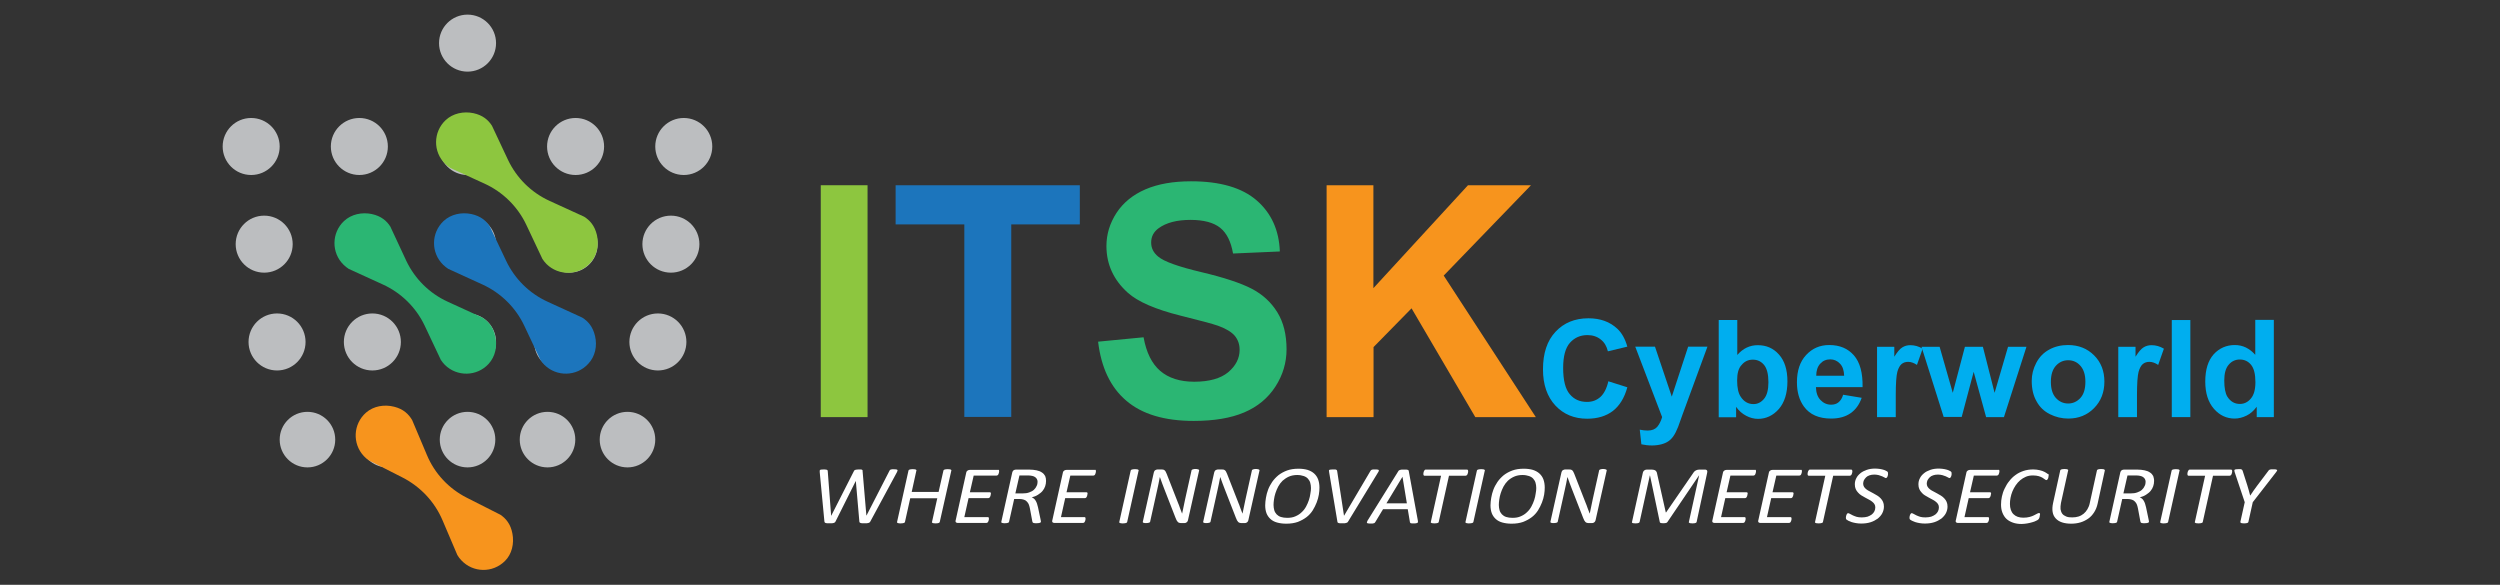 <?xml version="1.0" encoding="utf-8"?>
<!-- Generator: Adobe Illustrator 27.9.4, SVG Export Plug-In . SVG Version: 9.03 Build 54784)  -->
<svg version="1.1" id="Layer_1" xmlns="http://www.w3.org/2000/svg" xmlns:xlink="http://www.w3.org/1999/xlink" x="0px" y="0px"
	 viewBox="0 0 171 40" style="enable-background:new 0 0 171 40;" xml:space="preserve">
<rect x="0" y="0" width="171" height="40" fill="#333333" stroke="none"/>
<style type="text/css">
	.st0{fill:none;}
	.st1{fill:#BCBEC0;}
	.st2{fill:#2BB673;}
	.st3{fill:#8DC63F;}
	.st4{fill:#1C75BC;}
	.st5{fill:#F7941D;}
	.st6{fill:#00AEEF;}
	.st7{fill:#ffffff;}
</style>
<rect class="st0" width="171" height="40"/>
<g>
	<circle class="st1" cx="17.18" cy="10.02" r="1.95"/>
	<circle class="st1" cx="24.58" cy="10.02" r="1.95"/>
	<circle class="st1" cx="31.98" cy="10.02" r="1.95"/>
	<circle class="st1" cx="39.37" cy="10.02" r="1.95"/>
	<circle class="st1" cx="31.98" cy="2.95" r="1.95"/>
	<circle class="st1" cx="46.77" cy="10.02" r="1.95"/>
	<circle class="st1" cx="18.07" cy="16.7" r="1.95"/>
	<circle class="st1" cx="25.02" cy="16.7" r="1.95"/>
	<circle class="st1" cx="31.98" cy="16.7" r="1.95"/>
	<circle class="st1" cx="38.93" cy="16.7" r="1.95"/>
	<circle class="st1" cx="45.89" cy="16.7" r="1.95"/>
	<circle class="st1" cx="18.95" cy="23.39" r="1.95"/>
	<circle class="st1" cx="25.47" cy="23.39" r="1.95"/>
	<circle class="st1" cx="31.98" cy="23.39" r="1.95"/>
	<circle class="st1" cx="38.49" cy="23.39" r="1.95"/>
	<circle class="st1" cx="45" cy="23.39" r="1.95"/>
	<circle class="st1" cx="21.03" cy="30.07" r="1.9"/>
	<circle class="st1" cx="26.51" cy="30.07" r="1.9"/>
	<circle class="st1" cx="31.98" cy="30.07" r="1.9"/>
	<circle class="st1" cx="37.45" cy="30.07" r="1.9"/>
	<circle class="st1" cx="42.92" cy="30.07" r="1.9"/>
	<path class="st2" d="M33.87,22.98c-0.15-0.64-0.48-1.01-0.88-1.26l-2.36-1.08c-1.25-0.57-2.25-1.56-2.84-2.8L26.7,15.5
		c-0.25-0.39-0.62-0.72-1.27-0.86c-0.67-0.14-1.4,0.01-1.9,0.48c-0.86,0.81-0.87,2.17-0.03,2.99c0.11,0.11,0.23,0.2,0.35,0.28
		l2.34,1.07c1.25,0.57,2.27,1.57,2.86,2.82l1.1,2.33c0.08,0.12,0.17,0.24,0.28,0.35c0.83,0.82,2.19,0.8,2.99-0.07
		C33.89,24.38,34.03,23.65,33.87,22.98z"/>
	<path class="st3" d="M40.83,16.08c-0.15-0.64-0.48-1.01-0.88-1.26l-2.36-1.08c-1.25-0.57-2.25-1.56-2.84-2.8L33.65,8.6
		c-0.25-0.39-0.62-0.72-1.27-0.86c-0.67-0.14-1.4,0.01-1.9,0.48c-0.86,0.81-0.87,2.17-0.03,2.99c0.11,0.11,0.23,0.2,0.35,0.28
		l2.34,1.07c1.25,0.57,2.27,1.57,2.86,2.82l1.1,2.33c0.08,0.12,0.17,0.24,0.28,0.35c0.83,0.82,2.19,0.8,2.99-0.07
		C40.84,17.48,40.98,16.75,40.83,16.08z"/>
	<path class="st4" d="M40.7,22.98c-0.15-0.64-0.48-1.01-0.88-1.26l-2.36-1.08c-1.25-0.57-2.25-1.56-2.84-2.8l-1.11-2.34
		c-0.25-0.39-0.62-0.72-1.27-0.86c-0.67-0.14-1.4,0.01-1.9,0.48c-0.86,0.81-0.87,2.17-0.03,2.99c0.11,0.11,0.23,0.2,0.35,0.28
		l2.34,1.07c1.25,0.57,2.27,1.57,2.86,2.82l1.1,2.33c0.08,0.12,0.17,0.24,0.28,0.35c0.83,0.82,2.19,0.8,2.99-0.07
		C40.72,24.38,40.86,23.65,40.7,22.98z"/>
	<path class="st5" d="M35.05,36.5c-0.12-0.65-0.44-1.03-0.82-1.29l-2.31-1.17c-1.22-0.62-2.19-1.65-2.72-2.92l-1.01-2.39
		c-0.24-0.4-0.59-0.75-1.23-0.91c-0.67-0.17-1.4-0.05-1.92,0.4c-0.89,0.78-0.95,2.13-0.15,2.98c0.1,0.11,0.22,0.21,0.34,0.29
		l2.3,1.17c1.23,0.63,2.2,1.66,2.74,2.93l1.01,2.37c0.08,0.13,0.16,0.25,0.27,0.36c0.8,0.86,2.15,0.89,2.99,0.05
		C35.01,37.91,35.18,37.18,35.05,36.5z"/>
	<g>
		<path class="st3" d="M56.14,28.53V12.67h3.2v15.86H56.14z"/>
		<path class="st4" d="M65.96,28.53V15.35h-4.7v-2.68h12.6v2.68h-4.69v13.17H65.96z"/>
		<path class="st2" d="M75.11,23.37l3.11-0.3c0.19,1.05,0.57,1.81,1.14,2.3c0.57,0.49,1.35,0.74,2.32,0.74
			c1.03,0,1.81-0.22,2.33-0.65c0.52-0.44,0.78-0.95,0.78-1.53c0-0.38-0.11-0.69-0.33-0.96c-0.22-0.26-0.6-0.49-1.15-0.69
			c-0.37-0.13-1.23-0.36-2.56-0.69c-1.72-0.43-2.92-0.95-3.61-1.57c-0.97-0.87-1.46-1.94-1.46-3.19c0-0.81,0.23-1.56,0.69-2.27
			c0.46-0.7,1.12-1.24,1.98-1.61c0.86-0.37,1.9-0.55,3.12-0.55c1.99,0,3.49,0.44,4.49,1.31c1,0.87,1.53,2.04,1.58,3.49l-3.2,0.14
			c-0.14-0.81-0.43-1.4-0.88-1.76c-0.45-0.36-1.13-0.54-2.03-0.54c-0.93,0-1.66,0.19-2.18,0.57c-0.34,0.25-0.51,0.57-0.51,0.98
			c0,0.38,0.16,0.7,0.48,0.96c0.4,0.34,1.38,0.69,2.94,1.06c1.56,0.37,2.71,0.75,3.46,1.14c0.75,0.39,1.33,0.93,1.75,1.61
			c0.42,0.68,0.63,1.52,0.63,2.53c0,0.91-0.25,1.76-0.76,2.55c-0.51,0.79-1.22,1.38-2.14,1.77c-0.92,0.39-2.07,0.58-3.45,0.58
			c-2,0-3.54-0.46-4.62-1.39C75.96,26.49,75.32,25.14,75.11,23.37z"/>
		<path class="st5" d="M90.74,28.53V12.67h3.2v7.04l6.47-7.04h4.31l-5.97,6.18l6.3,9.68h-4.14l-4.36-7.44l-2.6,2.65v4.79H90.74z"/>
	</g>
	<g>
		<path  class="st7" d="M59.53,35.67c-0.01,0.03-0.03,0.05-0.05,0.06c-0.02,0.02-0.04,0.03-0.08,0.04c-0.03,0.01-0.07,0.01-0.11,0.02
			c-0.04,0-0.1,0-0.16,0c-0.07,0-0.12,0-0.16,0c-0.04,0-0.08-0.01-0.11-0.02c-0.03-0.01-0.05-0.02-0.06-0.04
			c-0.01-0.02-0.02-0.03-0.02-0.06l-0.24-2.76h-0.01l-1.38,2.76c-0.01,0.03-0.03,0.05-0.05,0.06c-0.02,0.02-0.04,0.03-0.07,0.04
			c-0.03,0.01-0.06,0.01-0.11,0.02c-0.04,0-0.1,0-0.16,0c-0.07,0-0.13,0-0.18,0c-0.05,0-0.08-0.01-0.11-0.02
			c-0.03-0.01-0.05-0.02-0.06-0.04c-0.01-0.02-0.02-0.04-0.02-0.06l-0.32-3.38c0-0.04,0-0.07,0-0.09c0-0.03,0.01-0.04,0.03-0.06
			c0.02-0.01,0.05-0.02,0.08-0.02c0.04,0,0.09-0.01,0.16-0.01c0.05,0,0.1,0,0.14,0.01c0.04,0,0.07,0.01,0.09,0.02
			c0.02,0.01,0.03,0.02,0.04,0.04c0.01,0.02,0.01,0.04,0.01,0.06l0.23,3.03h0.01l1.55-3.05c0.01-0.02,0.02-0.04,0.04-0.05
			c0.01-0.01,0.03-0.03,0.05-0.03c0.02-0.01,0.05-0.01,0.09-0.02c0.04,0,0.09-0.01,0.15-0.01c0.06,0,0.1,0,0.14,0
			c0.03,0,0.06,0.01,0.08,0.02c0.02,0.01,0.03,0.02,0.04,0.03C59,32.17,59,32.19,59,32.21l0.26,3.05h0.01l1.57-3.06
			c0.01-0.02,0.02-0.03,0.03-0.05c0.01-0.01,0.03-0.02,0.05-0.03c0.02-0.01,0.06-0.01,0.09-0.02c0.04,0,0.09,0,0.15,0
			c0.06,0,0.11,0,0.14,0.01c0.03,0,0.06,0.01,0.08,0.03c0.01,0.01,0.02,0.03,0.01,0.06c-0.01,0.03-0.02,0.06-0.04,0.1L59.53,35.67z"
			/>
		<path  class="st7" d="M64.28,35.7c0,0.01-0.01,0.03-0.02,0.04c-0.01,0.01-0.03,0.02-0.05,0.03c-0.02,0.01-0.05,0.01-0.08,0.02
			c-0.03,0-0.08,0.01-0.13,0.01c-0.05,0-0.09,0-0.13-0.01c-0.03,0-0.06-0.01-0.08-0.02c-0.02-0.01-0.03-0.02-0.04-0.03
			c-0.01-0.01-0.01-0.02,0-0.04l0.36-1.62h-1.85L61.9,35.7c0,0.01-0.01,0.03-0.02,0.04c-0.01,0.01-0.03,0.02-0.05,0.03
			c-0.02,0.01-0.05,0.01-0.09,0.02c-0.03,0-0.08,0.01-0.13,0.01c-0.05,0-0.1,0-0.13-0.01c-0.03,0-0.06-0.01-0.08-0.02
			c-0.02-0.01-0.03-0.02-0.04-0.03c-0.01-0.01-0.01-0.02,0-0.04l0.78-3.51c0-0.01,0.01-0.03,0.02-0.04
			c0.01-0.01,0.03-0.02,0.05-0.03c0.02-0.01,0.05-0.01,0.09-0.02c0.03,0,0.08-0.01,0.13-0.01c0.05,0,0.09,0,0.13,0.01
			c0.03,0,0.06,0.01,0.08,0.02c0.02,0.01,0.03,0.02,0.04,0.03c0.01,0.01,0.01,0.02,0,0.04l-0.32,1.46h1.84l0.33-1.46
			c0-0.01,0.01-0.03,0.02-0.04c0.01-0.01,0.03-0.02,0.05-0.03c0.02-0.01,0.05-0.01,0.09-0.02c0.03,0,0.08-0.01,0.13-0.01
			c0.05,0,0.09,0,0.13,0.01c0.03,0,0.06,0.01,0.08,0.02c0.02,0.01,0.03,0.02,0.04,0.03c0.01,0.01,0.01,0.02,0,0.04L64.28,35.7z"/>
		<path  class="st7" d="M68.34,32.22c0,0.01,0,0.02,0,0.04c0,0.02,0,0.04-0.01,0.06c-0.01,0.02-0.01,0.05-0.02,0.07
			c-0.01,0.03-0.02,0.05-0.03,0.07s-0.03,0.04-0.05,0.05c-0.02,0.01-0.04,0.02-0.06,0.02H66.6l-0.26,1.14h1.36
			c0.03,0,0.04,0.01,0.06,0.02c0.01,0.02,0.02,0.04,0.02,0.07c0,0.01,0,0.02-0.01,0.04c0,0.02-0.01,0.04-0.01,0.07
			c0,0.02-0.01,0.05-0.02,0.07c-0.01,0.02-0.02,0.04-0.03,0.06c-0.01,0.02-0.03,0.03-0.04,0.05c-0.02,0.01-0.04,0.02-0.06,0.02
			h-1.36l-0.29,1.3h1.61c0.02,0,0.04,0.01,0.05,0.02c0.01,0.02,0.02,0.04,0.02,0.07c0,0.01,0,0.03,0,0.05
			c0,0.02-0.01,0.04-0.01,0.06c-0.01,0.02-0.01,0.05-0.02,0.07s-0.02,0.04-0.03,0.06s-0.03,0.04-0.05,0.05
			c-0.02,0.01-0.04,0.02-0.06,0.02h-1.95c-0.02,0-0.04,0-0.07-0.01c-0.02-0.01-0.04-0.02-0.06-0.03c-0.02-0.02-0.03-0.04-0.03-0.06
			c-0.01-0.03,0-0.06,0.01-0.09l0.72-3.25c0.01-0.07,0.05-0.12,0.1-0.15c0.05-0.03,0.1-0.04,0.15-0.04h1.92
			C68.32,32.12,68.34,32.15,68.34,32.22z"/>
		<path  class="st7" d="M71.55,32.89c0,0.13-0.02,0.25-0.06,0.37c-0.04,0.12-0.1,0.22-0.18,0.32c-0.08,0.1-0.19,0.18-0.31,0.26
			c-0.12,0.08-0.27,0.14-0.43,0.18c0.11,0.04,0.2,0.11,0.27,0.23c0.07,0.11,0.12,0.27,0.16,0.45l0.17,0.81
			c0.01,0.03,0.01,0.07,0.02,0.1c0.01,0.03,0.01,0.06,0.01,0.08c0,0.02-0.01,0.03-0.02,0.04c-0.01,0.01-0.03,0.02-0.05,0.03
			s-0.05,0.01-0.1,0.02c-0.04,0-0.09,0.01-0.15,0.01c-0.05,0-0.1,0-0.13-0.01c-0.03,0-0.06-0.01-0.08-0.02
			c-0.02-0.01-0.03-0.02-0.04-0.04c-0.01-0.01-0.01-0.03-0.02-0.06l-0.16-0.86c-0.02-0.1-0.04-0.19-0.07-0.27
			c-0.03-0.08-0.07-0.15-0.13-0.21c-0.05-0.06-0.12-0.11-0.21-0.14c-0.09-0.03-0.19-0.05-0.31-0.05h-0.36l-0.35,1.56
			c0,0.01-0.01,0.03-0.02,0.04c-0.01,0.01-0.03,0.02-0.05,0.03c-0.02,0.01-0.05,0.01-0.09,0.02c-0.03,0-0.08,0.01-0.13,0.01
			c-0.05,0-0.09,0-0.12-0.01c-0.03,0-0.06-0.01-0.08-0.02c-0.02-0.01-0.03-0.02-0.04-0.03c-0.01-0.01-0.01-0.03,0-0.04l0.75-3.38
			c0.02-0.07,0.05-0.12,0.1-0.15c0.05-0.03,0.11-0.04,0.17-0.04h0.88c0.19,0,0.36,0.02,0.51,0.05c0.15,0.03,0.27,0.08,0.37,0.15
			c0.1,0.06,0.17,0.15,0.22,0.24C71.53,32.66,71.55,32.76,71.55,32.89z M70.97,32.96c0-0.06-0.01-0.12-0.04-0.18
			c-0.03-0.05-0.06-0.1-0.12-0.14c-0.05-0.04-0.12-0.07-0.21-0.09c-0.09-0.02-0.19-0.03-0.31-0.03h-0.56l-0.28,1.23h0.48
			c0.19,0,0.34-0.02,0.47-0.07c0.13-0.05,0.24-0.1,0.32-0.18c0.08-0.07,0.14-0.16,0.18-0.25C70.95,33.16,70.97,33.06,70.97,32.96z"
			/>
		<path  class="st7" d="M74.96,32.22c0,0.01,0,0.02,0,0.04c0,0.02,0,0.04-0.01,0.06c-0.01,0.02-0.01,0.05-0.02,0.07
			c-0.01,0.03-0.02,0.05-0.03,0.07s-0.03,0.04-0.05,0.05c-0.02,0.01-0.04,0.02-0.06,0.02h-1.58l-0.26,1.14h1.36
			c0.03,0,0.04,0.01,0.06,0.02c0.01,0.02,0.02,0.04,0.02,0.07c0,0.01,0,0.02-0.01,0.04c0,0.02-0.01,0.04-0.01,0.07
			c0,0.02-0.01,0.05-0.02,0.07c-0.01,0.02-0.02,0.04-0.03,0.06c-0.01,0.02-0.03,0.03-0.04,0.05c-0.02,0.01-0.04,0.02-0.06,0.02
			h-1.36l-0.29,1.3h1.61c0.02,0,0.04,0.01,0.05,0.02c0.01,0.02,0.02,0.04,0.02,0.07c0,0.01,0,0.03,0,0.05
			c0,0.02-0.01,0.04-0.01,0.06c-0.01,0.02-0.01,0.05-0.02,0.07s-0.02,0.04-0.03,0.06s-0.03,0.04-0.05,0.05
			c-0.02,0.01-0.04,0.02-0.06,0.02h-1.95c-0.02,0-0.04,0-0.07-0.01c-0.02-0.01-0.04-0.02-0.06-0.03c-0.02-0.02-0.03-0.04-0.03-0.06
			c-0.01-0.03,0-0.06,0.01-0.09l0.72-3.25c0.01-0.07,0.05-0.12,0.1-0.15c0.05-0.03,0.1-0.04,0.15-0.04h1.92
			C74.94,32.12,74.96,32.15,74.96,32.22z"/>
		<path  class="st7" d="M77.1,35.7c0,0.01-0.01,0.03-0.02,0.04c-0.01,0.01-0.03,0.02-0.05,0.03c-0.02,0.01-0.05,0.01-0.09,0.02
			c-0.03,0-0.08,0.01-0.13,0.01c-0.05,0-0.1,0-0.13-0.01c-0.03,0-0.06-0.01-0.08-0.02c-0.02-0.01-0.03-0.02-0.04-0.03
			c-0.01-0.01-0.01-0.02,0-0.04l0.78-3.51c0-0.01,0.01-0.03,0.02-0.04c0.01-0.01,0.03-0.02,0.05-0.03c0.02-0.01,0.05-0.01,0.09-0.02
			c0.03,0,0.08-0.01,0.13-0.01c0.05,0,0.09,0,0.13,0.01c0.03,0,0.06,0.01,0.08,0.02c0.02,0.01,0.03,0.02,0.04,0.03
			c0.01,0.01,0.01,0.02,0,0.04L77.1,35.7z"/>
		<path  class="st7" d="M81.26,35.57c-0.01,0.04-0.02,0.07-0.04,0.1c-0.02,0.03-0.04,0.05-0.06,0.06c-0.02,0.02-0.05,0.03-0.08,0.04
			c-0.03,0.01-0.05,0.01-0.08,0.01h-0.2c-0.05,0-0.1-0.01-0.14-0.02c-0.04-0.01-0.07-0.03-0.1-0.06c-0.03-0.03-0.05-0.06-0.08-0.11
			c-0.02-0.04-0.04-0.1-0.07-0.16l-0.76-1.95c-0.05-0.14-0.1-0.28-0.16-0.42c-0.05-0.14-0.1-0.28-0.15-0.42h-0.01
			c-0.03,0.15-0.06,0.31-0.09,0.46c-0.03,0.15-0.06,0.3-0.1,0.46l-0.47,2.12c0,0.02-0.01,0.03-0.02,0.04
			c-0.01,0.01-0.03,0.02-0.05,0.03c-0.02,0.01-0.05,0.01-0.09,0.02c-0.03,0-0.08,0.01-0.12,0.01c-0.05,0-0.09,0-0.12-0.01
			c-0.03,0-0.06-0.01-0.07-0.02c-0.02-0.01-0.03-0.02-0.03-0.03c-0.01-0.01-0.01-0.02,0-0.04l0.75-3.36
			c0.02-0.08,0.05-0.13,0.1-0.16c0.05-0.03,0.11-0.05,0.16-0.05h0.25c0.05,0,0.09,0,0.13,0.01c0.04,0.01,0.07,0.03,0.1,0.05
			c0.03,0.02,0.05,0.06,0.07,0.09s0.04,0.09,0.07,0.15l0.77,1.97c0.05,0.12,0.1,0.24,0.14,0.37c0.05,0.12,0.09,0.25,0.14,0.37h0.01
			c0.03-0.15,0.06-0.31,0.1-0.48c0.03-0.16,0.07-0.33,0.1-0.48l0.44-1.98c0-0.02,0.01-0.03,0.02-0.04c0.01-0.01,0.03-0.02,0.05-0.03
			c0.02-0.01,0.05-0.01,0.08-0.02s0.07-0.01,0.12-0.01c0.05,0,0.09,0,0.12,0.01s0.06,0.01,0.08,0.02c0.02,0.01,0.03,0.02,0.04,0.03
			c0.01,0.01,0.01,0.02,0.01,0.04L81.26,35.57z"/>
		<path  class="st7" d="M85.39,35.57c-0.01,0.04-0.02,0.07-0.04,0.1c-0.02,0.03-0.04,0.05-0.06,0.06c-0.02,0.02-0.05,0.03-0.08,0.04
			c-0.03,0.01-0.05,0.01-0.08,0.01h-0.2c-0.05,0-0.1-0.01-0.14-0.02c-0.04-0.01-0.07-0.03-0.1-0.06c-0.03-0.03-0.05-0.06-0.08-0.11
			c-0.02-0.04-0.04-0.1-0.07-0.16l-0.76-1.95c-0.05-0.14-0.1-0.28-0.16-0.42c-0.05-0.14-0.1-0.28-0.15-0.42h-0.01
			c-0.03,0.15-0.06,0.31-0.09,0.46c-0.03,0.15-0.06,0.3-0.1,0.46l-0.47,2.12c0,0.02-0.01,0.03-0.02,0.04
			c-0.01,0.01-0.03,0.02-0.05,0.03c-0.02,0.01-0.05,0.01-0.09,0.02c-0.03,0-0.08,0.01-0.12,0.01c-0.05,0-0.09,0-0.12-0.01
			c-0.03,0-0.06-0.01-0.07-0.02c-0.02-0.01-0.03-0.02-0.03-0.03c-0.01-0.01-0.01-0.02,0-0.04l0.75-3.36
			c0.02-0.08,0.05-0.13,0.1-0.16c0.05-0.03,0.11-0.05,0.16-0.05h0.25c0.05,0,0.09,0,0.13,0.01c0.04,0.01,0.07,0.03,0.1,0.05
			c0.03,0.02,0.05,0.06,0.07,0.09c0.02,0.04,0.04,0.09,0.07,0.15l0.77,1.97c0.05,0.12,0.1,0.24,0.14,0.37
			c0.05,0.12,0.09,0.25,0.14,0.37h0.01c0.03-0.15,0.06-0.31,0.1-0.48c0.03-0.16,0.07-0.33,0.1-0.48l0.44-1.98
			c0-0.02,0.01-0.03,0.02-0.04c0.01-0.01,0.03-0.02,0.05-0.03c0.02-0.01,0.05-0.01,0.08-0.02s0.07-0.01,0.12-0.01
			c0.05,0,0.09,0,0.12,0.01s0.06,0.01,0.08,0.02c0.02,0.01,0.03,0.02,0.04,0.03c0.01,0.01,0.01,0.02,0.01,0.04L85.39,35.57z"/>
		<path  class="st7" d="M90.25,33.35c0,0.14-0.01,0.31-0.04,0.48c-0.03,0.18-0.08,0.36-0.15,0.54c-0.07,0.18-0.16,0.36-0.27,0.54
			c-0.11,0.17-0.25,0.33-0.42,0.46s-0.37,0.24-0.6,0.33c-0.23,0.08-0.49,0.12-0.79,0.12c-0.24,0-0.45-0.03-0.63-0.08
			c-0.18-0.05-0.33-0.13-0.45-0.24c-0.12-0.11-0.21-0.24-0.27-0.39c-0.06-0.16-0.09-0.34-0.09-0.54c0-0.16,0.02-0.34,0.05-0.52
			c0.03-0.19,0.08-0.37,0.15-0.56c0.07-0.19,0.17-0.36,0.28-0.53c0.12-0.17,0.26-0.32,0.43-0.46c0.17-0.13,0.37-0.24,0.59-0.32
			c0.22-0.08,0.48-0.12,0.78-0.12c0.24,0,0.44,0.03,0.62,0.08c0.18,0.06,0.33,0.14,0.45,0.25c0.12,0.11,0.21,0.24,0.27,0.4
			C90.22,32.96,90.25,33.14,90.25,33.35z M89.67,33.38c0-0.13-0.02-0.25-0.05-0.36c-0.03-0.11-0.09-0.2-0.16-0.28
			c-0.07-0.08-0.17-0.14-0.29-0.18c-0.12-0.04-0.27-0.07-0.44-0.07c-0.22,0-0.41,0.04-0.57,0.11c-0.16,0.07-0.3,0.17-0.43,0.28
			c-0.12,0.12-0.22,0.25-0.3,0.4c-0.08,0.15-0.14,0.3-0.19,0.45c-0.05,0.15-0.08,0.3-0.1,0.44c-0.02,0.14-0.03,0.26-0.03,0.37
			c0,0.13,0.02,0.25,0.05,0.36c0.03,0.11,0.09,0.2,0.16,0.28c0.08,0.08,0.17,0.14,0.29,0.18c0.12,0.04,0.27,0.06,0.44,0.06
			c0.21,0,0.4-0.03,0.57-0.11c0.16-0.07,0.3-0.16,0.42-0.28c0.12-0.11,0.22-0.24,0.3-0.39c0.08-0.15,0.14-0.29,0.19-0.44
			c0.05-0.15,0.08-0.29,0.1-0.44C89.66,33.61,89.67,33.49,89.67,33.38z"/>
		<path  class="st7" d="M92.2,35.69c-0.01,0.02-0.03,0.04-0.05,0.05c-0.02,0.01-0.04,0.02-0.07,0.03c-0.03,0.01-0.06,0.01-0.1,0.02
			c-0.04,0-0.09,0-0.16,0c-0.07,0-0.12,0-0.17,0c-0.04,0-0.08-0.01-0.1-0.02c-0.03-0.01-0.04-0.02-0.05-0.03
			c-0.01-0.01-0.02-0.03-0.02-0.05l-0.57-3.41c-0.01-0.04-0.01-0.06-0.01-0.09c0-0.02,0.01-0.04,0.03-0.05
			c0.02-0.01,0.05-0.02,0.08-0.02c0.04,0,0.09-0.01,0.15-0.01c0.06,0,0.11,0,0.15,0c0.04,0,0.07,0.01,0.09,0.02
			c0.02,0.01,0.03,0.02,0.04,0.03c0.01,0.01,0.01,0.03,0.02,0.05l0.47,3.07h0l1.81-3.07c0.01-0.02,0.02-0.03,0.04-0.05
			c0.01-0.01,0.03-0.02,0.05-0.03c0.02-0.01,0.05-0.01,0.09-0.02c0.04,0,0.09,0,0.15,0c0.06,0,0.12,0,0.15,0.01
			c0.04,0,0.06,0.01,0.08,0.03c0.01,0.01,0.02,0.03,0.01,0.06c-0.01,0.03-0.02,0.06-0.05,0.1L92.2,35.69z"/>
		<path  class="st7" d="M96.98,35.6c0.01,0.04,0.01,0.08,0.01,0.1c0,0.03-0.02,0.04-0.03,0.06c-0.02,0.01-0.05,0.02-0.09,0.03
			s-0.1,0.01-0.17,0.01c-0.05,0-0.09,0-0.12,0c-0.03,0-0.06-0.01-0.08-0.01c-0.02-0.01-0.03-0.02-0.04-0.03
			c-0.01-0.01-0.01-0.03-0.02-0.04l-0.15-0.89H94.6l-0.53,0.88c-0.01,0.02-0.02,0.03-0.04,0.05s-0.03,0.02-0.06,0.03
			c-0.02,0.01-0.06,0.01-0.09,0.02c-0.04,0-0.09,0-0.14,0c-0.06,0-0.11,0-0.15-0.01c-0.04,0-0.06-0.01-0.08-0.03
			c-0.02-0.01-0.02-0.03-0.01-0.06c0.01-0.03,0.02-0.06,0.04-0.1l2.11-3.39c0.01-0.02,0.03-0.04,0.05-0.05
			c0.02-0.01,0.04-0.02,0.07-0.03c0.03-0.01,0.06-0.01,0.1-0.02c0.04,0,0.09,0,0.15,0c0.07,0,0.13,0,0.17,0
			c0.04,0,0.08,0.01,0.1,0.02c0.03,0.01,0.04,0.02,0.05,0.03c0.01,0.01,0.02,0.03,0.02,0.05L96.98,35.6z M95.93,32.61L95.93,32.61
			l-1.1,1.82h1.4L95.93,32.61z"/>
		<path  class="st7" d="M100.42,32.22c0,0.01,0,0.03,0,0.05c0,0.02,0,0.04-0.01,0.06c-0.01,0.02-0.01,0.05-0.02,0.07
			c-0.01,0.03-0.02,0.05-0.03,0.07s-0.03,0.03-0.05,0.05c-0.02,0.01-0.04,0.02-0.06,0.02h-1.14l-0.7,3.16
			c0,0.02-0.01,0.03-0.02,0.04c-0.01,0.01-0.03,0.02-0.05,0.03c-0.02,0.01-0.05,0.01-0.09,0.02c-0.03,0-0.08,0.01-0.13,0.01
			c-0.05,0-0.09,0-0.13-0.01c-0.03,0-0.06-0.01-0.08-0.02c-0.02-0.01-0.03-0.02-0.04-0.03c-0.01-0.01-0.01-0.02,0-0.04l0.7-3.16
			h-1.13c-0.03,0-0.05-0.01-0.06-0.03c-0.01-0.02-0.02-0.04-0.02-0.07c0-0.01,0-0.03,0-0.05c0-0.02,0.01-0.04,0.01-0.07
			c0.01-0.03,0.01-0.05,0.02-0.07c0.01-0.02,0.02-0.04,0.03-0.06c0.01-0.02,0.03-0.04,0.04-0.05c0.02-0.01,0.03-0.02,0.06-0.02h2.82
			c0.03,0,0.05,0.01,0.06,0.03C100.41,32.17,100.42,32.19,100.42,32.22z"/>
		<path  class="st7" d="M100.78,35.7c0,0.01-0.01,0.03-0.02,0.04c-0.01,0.01-0.03,0.02-0.05,0.03c-0.02,0.01-0.05,0.01-0.09,0.02
			c-0.03,0-0.08,0.01-0.13,0.01c-0.05,0-0.1,0-0.13-0.01c-0.03,0-0.06-0.01-0.08-0.02c-0.02-0.01-0.03-0.02-0.04-0.03
			c-0.01-0.01-0.01-0.02,0-0.04l0.78-3.51c0-0.01,0.01-0.03,0.02-0.04c0.01-0.01,0.03-0.02,0.05-0.03c0.02-0.01,0.05-0.01,0.09-0.02
			c0.03,0,0.08-0.01,0.13-0.01c0.05,0,0.09,0,0.13,0.01c0.03,0,0.06,0.01,0.08,0.02c0.02,0.01,0.03,0.02,0.04,0.03
			c0.01,0.01,0.01,0.02,0,0.04L100.78,35.7z"/>
		<path  class="st7" d="M105.66,33.35c0,0.14-0.01,0.31-0.04,0.48c-0.03,0.18-0.08,0.36-0.15,0.54c-0.07,0.18-0.16,0.36-0.27,0.54
			c-0.11,0.17-0.25,0.33-0.42,0.46s-0.37,0.24-0.6,0.33c-0.23,0.08-0.49,0.12-0.79,0.12c-0.24,0-0.45-0.03-0.63-0.08
			c-0.18-0.05-0.33-0.13-0.45-0.24c-0.12-0.11-0.21-0.24-0.27-0.39c-0.06-0.16-0.09-0.34-0.09-0.54c0-0.16,0.02-0.34,0.05-0.52
			c0.03-0.19,0.08-0.37,0.15-0.56c0.07-0.19,0.17-0.36,0.28-0.53c0.12-0.17,0.26-0.32,0.43-0.46c0.17-0.13,0.37-0.24,0.59-0.32
			c0.22-0.08,0.48-0.12,0.78-0.12c0.24,0,0.44,0.03,0.62,0.08c0.18,0.06,0.33,0.14,0.45,0.25c0.12,0.11,0.21,0.24,0.27,0.4
			C105.63,32.96,105.66,33.14,105.66,33.35z M105.08,33.38c0-0.13-0.02-0.25-0.05-0.36c-0.03-0.11-0.09-0.2-0.16-0.28
			c-0.07-0.08-0.17-0.14-0.29-0.18c-0.12-0.04-0.27-0.07-0.44-0.07c-0.22,0-0.41,0.04-0.57,0.11s-0.31,0.17-0.43,0.28
			c-0.12,0.12-0.22,0.25-0.3,0.4c-0.08,0.15-0.14,0.3-0.19,0.45c-0.05,0.15-0.08,0.3-0.1,0.44c-0.02,0.14-0.03,0.26-0.03,0.37
			c0,0.13,0.02,0.25,0.05,0.36c0.03,0.11,0.09,0.2,0.16,0.28c0.08,0.08,0.17,0.14,0.29,0.18c0.12,0.04,0.27,0.06,0.44,0.06
			c0.21,0,0.4-0.03,0.57-0.11c0.16-0.07,0.3-0.16,0.42-0.28c0.12-0.11,0.22-0.24,0.3-0.39c0.08-0.15,0.14-0.29,0.19-0.44
			c0.05-0.15,0.08-0.29,0.1-0.44C105.07,33.61,105.08,33.49,105.08,33.38z"/>
		<path  class="st7"  d="M109.14,35.57c-0.01,0.04-0.02,0.07-0.04,0.1c-0.02,0.03-0.04,0.05-0.06,0.06c-0.02,0.02-0.05,0.03-0.08,0.04
			c-0.03,0.01-0.05,0.01-0.08,0.01h-0.2c-0.05,0-0.1-0.01-0.14-0.02c-0.04-0.01-0.07-0.03-0.1-0.06c-0.03-0.03-0.05-0.06-0.08-0.11
			c-0.02-0.04-0.04-0.1-0.07-0.16l-0.76-1.95c-0.05-0.14-0.1-0.28-0.16-0.42c-0.05-0.14-0.1-0.28-0.15-0.42h-0.01
			c-0.03,0.15-0.06,0.31-0.09,0.46c-0.03,0.15-0.06,0.3-0.1,0.46l-0.47,2.12c0,0.02-0.01,0.03-0.02,0.04
			c-0.01,0.01-0.03,0.02-0.05,0.03c-0.02,0.01-0.05,0.01-0.09,0.02c-0.03,0-0.08,0.01-0.12,0.01c-0.05,0-0.09,0-0.12-0.01
			c-0.03,0-0.06-0.01-0.07-0.02c-0.02-0.01-0.03-0.02-0.03-0.03c-0.01-0.01-0.01-0.02,0-0.04l0.75-3.36
			c0.02-0.08,0.05-0.13,0.1-0.16c0.05-0.03,0.11-0.05,0.16-0.05h0.25c0.05,0,0.09,0,0.13,0.01c0.04,0.01,0.07,0.03,0.1,0.05
			c0.03,0.02,0.05,0.06,0.07,0.09s0.04,0.09,0.07,0.15l0.77,1.97c0.05,0.12,0.1,0.24,0.14,0.37c0.05,0.12,0.09,0.25,0.14,0.37h0.01
			c0.03-0.15,0.06-0.31,0.1-0.48c0.03-0.16,0.07-0.33,0.1-0.48l0.44-1.98c0-0.02,0.01-0.03,0.02-0.04c0.01-0.01,0.03-0.02,0.05-0.03
			c0.02-0.01,0.05-0.01,0.08-0.02s0.07-0.01,0.12-0.01c0.05,0,0.09,0,0.12,0.01s0.06,0.01,0.08,0.02c0.02,0.01,0.03,0.02,0.04,0.03
			c0.01,0.01,0.01,0.02,0.01,0.04L109.14,35.57z"/>
		<path  class="st7" d="M116.05,35.7c0,0.01-0.01,0.03-0.02,0.04c-0.01,0.01-0.03,0.02-0.05,0.03c-0.02,0.01-0.05,0.01-0.08,0.02
			c-0.03,0-0.08,0.01-0.13,0.01c-0.05,0-0.09,0-0.13-0.01c-0.03,0-0.06-0.01-0.08-0.02c-0.02-0.01-0.03-0.02-0.04-0.03
			c-0.01-0.01-0.01-0.02,0-0.04l0.7-3.18h-0.01l-2.16,3.19c-0.02,0.03-0.05,0.05-0.09,0.06c-0.04,0.01-0.11,0.02-0.19,0.02
			c-0.09,0-0.15-0.01-0.18-0.02c-0.04-0.01-0.05-0.03-0.06-0.06l-0.67-3.19h-0.01l-0.7,3.18c0,0.01-0.01,0.03-0.02,0.04
			c-0.01,0.01-0.03,0.02-0.05,0.03c-0.02,0.01-0.05,0.01-0.08,0.02c-0.03,0-0.08,0.01-0.13,0.01c-0.05,0-0.09,0-0.13-0.01
			c-0.03,0-0.06-0.01-0.08-0.02c-0.02-0.01-0.03-0.02-0.03-0.03c-0.01-0.01-0.01-0.02,0-0.04l0.74-3.36
			c0.01-0.04,0.02-0.07,0.04-0.1c0.02-0.03,0.04-0.05,0.07-0.07c0.03-0.02,0.05-0.03,0.08-0.04c0.03-0.01,0.06-0.01,0.09-0.01h0.31
			c0.07,0,0.12,0.01,0.17,0.02c0.05,0.01,0.08,0.03,0.11,0.05c0.03,0.02,0.05,0.06,0.07,0.09s0.03,0.08,0.04,0.14l0.59,2.63h0.02
			l1.81-2.63c0.03-0.05,0.06-0.09,0.09-0.13c0.03-0.04,0.07-0.07,0.1-0.09c0.04-0.03,0.08-0.04,0.13-0.06
			c0.05-0.01,0.1-0.02,0.16-0.02h0.36c0.03,0,0.06,0,0.08,0.01c0.03,0.01,0.05,0.02,0.06,0.04c0.02,0.02,0.03,0.04,0.03,0.07
			c0,0.03,0,0.06-0.01,0.1L116.05,35.7z"/>
		<path  class="st7" d="M120.11,32.22c0,0.01,0,0.02,0,0.04c0,0.02,0,0.04-0.01,0.06c-0.01,0.02-0.01,0.05-0.02,0.07
			c-0.01,0.03-0.02,0.05-0.03,0.07c-0.01,0.02-0.03,0.04-0.05,0.05c-0.02,0.01-0.04,0.02-0.06,0.02h-1.58l-0.26,1.14h1.36
			c0.03,0,0.04,0.01,0.06,0.02s0.02,0.04,0.02,0.07c0,0.01,0,0.02-0.01,0.04c0,0.02-0.01,0.04-0.01,0.07c0,0.02-0.01,0.05-0.02,0.07
			s-0.02,0.04-0.03,0.06c-0.01,0.02-0.03,0.03-0.04,0.05c-0.02,0.01-0.04,0.02-0.06,0.02h-1.36l-0.29,1.3h1.61
			c0.02,0,0.04,0.01,0.05,0.02c0.01,0.02,0.02,0.04,0.02,0.07c0,0.01,0,0.03,0,0.05c0,0.02-0.01,0.04-0.01,0.06
			c-0.01,0.02-0.01,0.05-0.02,0.07s-0.02,0.04-0.03,0.06c-0.01,0.02-0.03,0.04-0.05,0.05c-0.02,0.01-0.04,0.02-0.06,0.02h-1.95
			c-0.02,0-0.04,0-0.07-0.01c-0.02-0.01-0.04-0.02-0.06-0.03c-0.02-0.02-0.03-0.04-0.03-0.06c-0.01-0.03,0-0.06,0.01-0.09l0.72-3.25
			c0.01-0.07,0.05-0.12,0.1-0.15c0.05-0.03,0.1-0.04,0.15-0.04h1.92C120.09,32.12,120.11,32.15,120.11,32.22z"/>
		<path  class="st7" d="M123.25,32.22c0,0.01,0,0.02,0,0.04c0,0.02,0,0.04-0.01,0.06c-0.01,0.02-0.01,0.05-0.02,0.07
			c-0.01,0.03-0.02,0.05-0.03,0.07s-0.03,0.04-0.05,0.05c-0.02,0.01-0.04,0.02-0.06,0.02h-1.58l-0.26,1.14h1.36
			c0.03,0,0.04,0.01,0.06,0.02c0.01,0.02,0.02,0.04,0.02,0.07c0,0.01,0,0.02-0.01,0.04c0,0.02-0.01,0.04-0.01,0.07
			c0,0.02-0.01,0.05-0.02,0.07c-0.01,0.02-0.02,0.04-0.03,0.06c-0.01,0.02-0.03,0.03-0.04,0.05c-0.02,0.01-0.04,0.02-0.06,0.02
			h-1.36l-0.29,1.3h1.61c0.02,0,0.04,0.01,0.05,0.02c0.01,0.02,0.02,0.04,0.02,0.07c0,0.01,0,0.03,0,0.05
			c0,0.02-0.01,0.04-0.01,0.06c-0.01,0.02-0.01,0.05-0.02,0.07s-0.02,0.04-0.03,0.06c-0.01,0.02-0.03,0.04-0.05,0.05
			c-0.02,0.01-0.04,0.02-0.06,0.02h-1.95c-0.02,0-0.04,0-0.07-0.01c-0.02-0.01-0.04-0.02-0.06-0.03c-0.02-0.02-0.03-0.04-0.03-0.06
			c-0.01-0.03,0-0.06,0.01-0.09l0.72-3.25c0.01-0.07,0.05-0.12,0.1-0.15c0.05-0.03,0.1-0.04,0.15-0.04h1.92
			C123.23,32.12,123.25,32.15,123.25,32.22z"/>
		<path  class="st7" d="M126.7,32.22c0,0.01,0,0.03,0,0.05s0,0.04-0.01,0.06c-0.01,0.02-0.01,0.05-0.02,0.07c-0.01,0.03-0.02,0.05-0.03,0.07
			c-0.01,0.02-0.03,0.03-0.05,0.05c-0.02,0.01-0.04,0.02-0.06,0.02h-1.14l-0.7,3.16c0,0.02-0.01,0.03-0.02,0.04
			c-0.01,0.01-0.03,0.02-0.05,0.03c-0.02,0.01-0.05,0.01-0.09,0.02c-0.03,0-0.08,0.01-0.13,0.01c-0.05,0-0.09,0-0.13-0.01
			c-0.03,0-0.06-0.01-0.08-0.02c-0.02-0.01-0.03-0.02-0.04-0.03c-0.01-0.01-0.01-0.02,0-0.04l0.7-3.16h-1.13
			c-0.03,0-0.05-0.01-0.06-0.03c-0.01-0.02-0.02-0.04-0.02-0.07c0-0.01,0-0.03,0-0.05c0-0.02,0.01-0.04,0.01-0.07
			c0.01-0.03,0.01-0.05,0.02-0.07c0.01-0.02,0.02-0.04,0.03-0.06c0.01-0.02,0.03-0.04,0.04-0.05c0.02-0.01,0.03-0.02,0.06-0.02h2.82
			c0.03,0,0.05,0.01,0.06,0.03C126.69,32.17,126.7,32.19,126.7,32.22z"/>
		<path  class="st7" d="M129.14,32.4c0,0.01,0,0.03,0,0.05c0,0.02-0.01,0.04-0.01,0.06c-0.01,0.02-0.01,0.04-0.02,0.07
			c-0.01,0.02-0.02,0.04-0.03,0.06c-0.01,0.02-0.02,0.03-0.04,0.04c-0.01,0.01-0.03,0.02-0.04,0.02c-0.02,0-0.06-0.01-0.1-0.04
			c-0.04-0.02-0.09-0.05-0.16-0.08s-0.14-0.05-0.23-0.08c-0.09-0.02-0.19-0.04-0.3-0.04c-0.13,0-0.24,0.02-0.33,0.05
			c-0.1,0.03-0.18,0.08-0.24,0.14c-0.06,0.06-0.11,0.13-0.15,0.2c-0.03,0.08-0.05,0.15-0.05,0.23c0,0.08,0.02,0.15,0.06,0.22
			c0.04,0.06,0.09,0.12,0.16,0.17c0.07,0.05,0.14,0.1,0.23,0.14c0.08,0.04,0.17,0.09,0.26,0.14c0.09,0.05,0.17,0.1,0.26,0.15
			c0.09,0.05,0.16,0.12,0.23,0.19c0.07,0.07,0.12,0.15,0.16,0.24c0.04,0.09,0.06,0.2,0.06,0.32c0,0.16-0.04,0.31-0.11,0.45
			c-0.07,0.14-0.18,0.26-0.31,0.37c-0.14,0.1-0.3,0.19-0.49,0.25c-0.19,0.06-0.4,0.09-0.64,0.09c-0.13,0-0.25-0.01-0.36-0.03
			c-0.11-0.02-0.21-0.04-0.3-0.07c-0.09-0.03-0.16-0.06-0.22-0.09c-0.06-0.03-0.1-0.06-0.13-0.08c-0.03-0.03-0.04-0.06-0.04-0.11
			c0-0.01,0-0.03,0-0.05c0-0.02,0.01-0.04,0.01-0.07c0.01-0.02,0.01-0.05,0.02-0.07c0.01-0.02,0.02-0.05,0.03-0.07
			s0.02-0.03,0.04-0.05c0.01-0.01,0.03-0.02,0.05-0.02c0.03,0,0.08,0.02,0.13,0.05c0.05,0.03,0.11,0.06,0.19,0.1
			c0.07,0.03,0.16,0.07,0.26,0.1s0.22,0.04,0.36,0.04c0.15,0,0.28-0.02,0.39-0.05c0.11-0.04,0.21-0.09,0.29-0.15
			c0.08-0.06,0.14-0.14,0.18-0.22c0.04-0.08,0.06-0.17,0.06-0.27c0-0.08-0.02-0.16-0.06-0.22c-0.04-0.06-0.09-0.12-0.16-0.17
			c-0.06-0.05-0.14-0.1-0.22-0.14c-0.08-0.04-0.17-0.09-0.26-0.14c-0.09-0.05-0.17-0.1-0.26-0.15c-0.08-0.05-0.16-0.12-0.22-0.19
			c-0.07-0.07-0.12-0.15-0.16-0.24c-0.04-0.09-0.06-0.2-0.06-0.32c0-0.15,0.03-0.29,0.1-0.42c0.06-0.13,0.16-0.24,0.28-0.34
			c0.12-0.1,0.26-0.17,0.43-0.23c0.17-0.06,0.36-0.09,0.57-0.09c0.1,0,0.2,0.01,0.29,0.02c0.09,0.01,0.17,0.03,0.25,0.05
			c0.07,0.02,0.14,0.04,0.19,0.07c0.05,0.03,0.09,0.05,0.11,0.06c0.02,0.02,0.03,0.03,0.04,0.05
			C129.14,32.35,129.14,32.37,129.14,32.4z"/>
		<path  class="st7" d="M133.49,32.4c0,0.01,0,0.03,0,0.05c0,0.02-0.01,0.04-0.01,0.06c-0.01,0.02-0.01,0.04-0.02,0.07
			c-0.01,0.02-0.02,0.04-0.03,0.06c-0.01,0.02-0.02,0.03-0.04,0.04c-0.01,0.01-0.03,0.02-0.04,0.02c-0.02,0-0.06-0.01-0.1-0.04
			c-0.04-0.02-0.09-0.05-0.16-0.08s-0.14-0.05-0.23-0.08c-0.09-0.02-0.19-0.04-0.3-0.04c-0.13,0-0.24,0.02-0.33,0.05
			c-0.1,0.03-0.18,0.08-0.24,0.14c-0.06,0.06-0.11,0.13-0.15,0.2c-0.03,0.08-0.05,0.15-0.05,0.23c0,0.08,0.02,0.15,0.06,0.22
			c0.04,0.06,0.09,0.12,0.16,0.17c0.07,0.05,0.14,0.1,0.23,0.14c0.08,0.04,0.17,0.09,0.26,0.14c0.09,0.05,0.17,0.1,0.26,0.15
			c0.09,0.05,0.16,0.12,0.23,0.19c0.07,0.07,0.12,0.15,0.16,0.24c0.04,0.09,0.06,0.2,0.06,0.32c0,0.16-0.04,0.31-0.11,0.45
			c-0.07,0.14-0.18,0.26-0.31,0.37c-0.14,0.1-0.3,0.19-0.49,0.25c-0.19,0.06-0.4,0.09-0.64,0.09c-0.13,0-0.25-0.01-0.36-0.03
			c-0.11-0.02-0.21-0.04-0.3-0.07c-0.09-0.03-0.16-0.06-0.22-0.09c-0.06-0.03-0.1-0.06-0.13-0.08c-0.03-0.03-0.04-0.06-0.04-0.11
			c0-0.01,0-0.03,0-0.05c0-0.02,0.01-0.04,0.01-0.07c0.01-0.02,0.01-0.05,0.02-0.07c0.01-0.02,0.02-0.05,0.03-0.07
			s0.02-0.03,0.04-0.05s0.03-0.02,0.05-0.02c0.03,0,0.08,0.02,0.13,0.05c0.05,0.03,0.11,0.06,0.19,0.1c0.07,0.03,0.16,0.07,0.26,0.1
			s0.22,0.04,0.36,0.04c0.15,0,0.28-0.02,0.39-0.05c0.11-0.04,0.21-0.09,0.29-0.15c0.08-0.06,0.14-0.14,0.18-0.22
			c0.04-0.08,0.06-0.17,0.06-0.27c0-0.08-0.02-0.16-0.06-0.22c-0.04-0.06-0.09-0.12-0.16-0.17c-0.06-0.05-0.14-0.1-0.22-0.14
			c-0.08-0.04-0.17-0.09-0.26-0.14c-0.09-0.05-0.17-0.1-0.26-0.15s-0.16-0.12-0.22-0.19c-0.07-0.07-0.12-0.15-0.16-0.24
			c-0.04-0.09-0.06-0.2-0.06-0.32c0-0.15,0.03-0.29,0.1-0.42c0.06-0.13,0.16-0.24,0.28-0.34c0.12-0.1,0.26-0.17,0.43-0.23
			s0.36-0.09,0.57-0.09c0.1,0,0.2,0.01,0.29,0.02c0.09,0.01,0.17,0.03,0.25,0.05c0.07,0.02,0.14,0.04,0.19,0.07
			c0.05,0.03,0.09,0.05,0.11,0.06c0.02,0.02,0.03,0.03,0.04,0.05C133.49,32.35,133.49,32.37,133.49,32.4z"/>
		<path class="st7"  d="M136.76,32.22c0,0.01,0,0.02,0,0.04c0,0.02,0,0.04-0.01,0.06c-0.01,0.02-0.01,0.05-0.02,0.07
			c-0.01,0.03-0.02,0.05-0.03,0.07c-0.01,0.02-0.03,0.04-0.05,0.05c-0.02,0.01-0.04,0.02-0.06,0.02h-1.58l-0.26,1.14h1.36
			c0.03,0,0.04,0.01,0.06,0.02s0.02,0.04,0.02,0.07c0,0.01,0,0.02-0.01,0.04c0,0.02-0.01,0.04-0.01,0.07c0,0.02-0.01,0.05-0.02,0.07
			c-0.01,0.02-0.02,0.04-0.03,0.06c-0.01,0.02-0.03,0.03-0.04,0.05c-0.02,0.01-0.04,0.02-0.06,0.02h-1.36l-0.29,1.3h1.61
			c0.02,0,0.04,0.01,0.05,0.02c0.01,0.02,0.02,0.04,0.02,0.07c0,0.01,0,0.03,0,0.05c0,0.02-0.01,0.04-0.01,0.06
			c-0.01,0.02-0.01,0.05-0.02,0.07c-0.01,0.02-0.02,0.04-0.03,0.06c-0.01,0.02-0.03,0.04-0.05,0.05c-0.02,0.01-0.04,0.02-0.06,0.02
			h-1.95c-0.02,0-0.04,0-0.07-0.01c-0.02-0.01-0.04-0.02-0.06-0.03c-0.02-0.02-0.03-0.04-0.03-0.06c-0.01-0.03,0-0.06,0.01-0.09
			l0.72-3.25c0.01-0.07,0.05-0.12,0.1-0.15c0.05-0.03,0.1-0.04,0.15-0.04h1.92C136.74,32.12,136.76,32.15,136.76,32.22z"/>
		<path  class="st7" d="M140.13,32.5c0,0.04-0.01,0.09-0.02,0.15c-0.01,0.06-0.03,0.1-0.06,0.14c-0.02,0.03-0.05,0.05-0.08,0.05
			c-0.03,0-0.06-0.02-0.1-0.05c-0.04-0.03-0.09-0.07-0.16-0.11c-0.07-0.04-0.15-0.08-0.26-0.11c-0.1-0.03-0.24-0.05-0.4-0.05
			c-0.18,0-0.34,0.03-0.48,0.09c-0.14,0.06-0.27,0.14-0.39,0.24c-0.12,0.1-0.22,0.22-0.31,0.35c-0.09,0.13-0.16,0.27-0.22,0.41
			c-0.06,0.14-0.1,0.29-0.13,0.44c-0.03,0.15-0.04,0.29-0.04,0.42c0,0.15,0.02,0.28,0.06,0.4c0.04,0.12,0.1,0.22,0.18,0.3
			c0.08,0.08,0.18,0.14,0.29,0.18c0.11,0.04,0.25,0.06,0.39,0.06c0.16,0,0.3-0.02,0.42-0.05c0.12-0.03,0.22-0.07,0.3-0.11
			c0.08-0.04,0.15-0.08,0.21-0.11c0.06-0.03,0.1-0.05,0.14-0.05c0.02,0,0.04,0.01,0.05,0.02s0.02,0.04,0.02,0.07
			c0,0.01,0,0.02-0.01,0.04c0,0.02-0.01,0.04-0.01,0.06c0,0.02-0.01,0.04-0.01,0.07c-0.01,0.02-0.01,0.05-0.02,0.07
			c-0.01,0.02-0.02,0.04-0.03,0.06c-0.01,0.02-0.03,0.04-0.05,0.06c-0.02,0.02-0.07,0.05-0.14,0.08c-0.07,0.04-0.15,0.07-0.26,0.1
			c-0.1,0.03-0.22,0.06-0.34,0.08c-0.13,0.02-0.26,0.04-0.4,0.04c-0.21,0-0.41-0.03-0.58-0.09c-0.17-0.06-0.32-0.14-0.44-0.25
			c-0.12-0.11-0.21-0.25-0.28-0.42c-0.07-0.17-0.1-0.36-0.1-0.57c0-0.18,0.02-0.36,0.06-0.55c0.04-0.19,0.1-0.37,0.19-0.55
			s0.18-0.35,0.31-0.5c0.12-0.16,0.26-0.3,0.43-0.42c0.16-0.12,0.34-0.21,0.55-0.28c0.2-0.07,0.43-0.1,0.67-0.1
			c0.15,0,0.3,0.02,0.43,0.05c0.13,0.03,0.25,0.07,0.34,0.12c0.09,0.05,0.16,0.09,0.2,0.13C140.11,32.4,140.13,32.45,140.13,32.5z"
			/>
		<path  class="st7" d="M143.48,34.44c-0.05,0.23-0.13,0.43-0.24,0.6c-0.11,0.17-0.24,0.32-0.4,0.43c-0.16,0.11-0.33,0.2-0.53,0.26
			c-0.2,0.06-0.41,0.09-0.64,0.09c-0.24,0-0.45-0.03-0.63-0.09c-0.18-0.06-0.32-0.15-0.43-0.27c-0.11-0.12-0.18-0.26-0.21-0.44
			c-0.03-0.17-0.02-0.38,0.03-0.61l0.49-2.23c0-0.02,0.01-0.03,0.02-0.04c0.01-0.01,0.03-0.02,0.05-0.03
			c0.02-0.01,0.05-0.01,0.09-0.02c0.03,0,0.08-0.01,0.13-0.01c0.05,0,0.09,0,0.13,0.01c0.03,0,0.06,0.01,0.08,0.02
			c0.02,0.01,0.03,0.02,0.04,0.03c0.01,0.01,0.01,0.02,0,0.04l-0.49,2.22c-0.03,0.16-0.04,0.31-0.03,0.43
			c0.02,0.12,0.06,0.23,0.12,0.31c0.06,0.08,0.15,0.14,0.27,0.19s0.25,0.06,0.41,0.06c0.16,0,0.3-0.02,0.43-0.06
			c0.13-0.04,0.25-0.11,0.35-0.19c0.1-0.08,0.19-0.19,0.26-0.31c0.07-0.12,0.13-0.26,0.16-0.42l0.49-2.23
			c0-0.02,0.01-0.03,0.02-0.04c0.01-0.01,0.03-0.02,0.05-0.03c0.02-0.01,0.05-0.01,0.08-0.02c0.03,0,0.08-0.01,0.13-0.01
			c0.05,0,0.09,0,0.13,0.01c0.03,0,0.06,0.01,0.08,0.02c0.02,0.01,0.03,0.02,0.04,0.03c0.01,0.01,0.01,0.02,0.01,0.04L143.48,34.44z
			"/>
		<path  class="st7" d="M147.34,32.89c0,0.13-0.02,0.25-0.06,0.37c-0.04,0.12-0.1,0.22-0.18,0.32s-0.19,0.18-0.31,0.26
			c-0.12,0.08-0.27,0.14-0.43,0.18c0.11,0.04,0.2,0.11,0.27,0.23c0.07,0.11,0.12,0.27,0.16,0.45l0.17,0.81
			c0.01,0.03,0.01,0.07,0.02,0.1c0.01,0.03,0.01,0.06,0.01,0.08c0,0.02-0.01,0.03-0.02,0.04s-0.03,0.02-0.05,0.03
			s-0.05,0.01-0.1,0.02c-0.04,0-0.09,0.01-0.15,0.01c-0.05,0-0.1,0-0.13-0.01c-0.03,0-0.06-0.01-0.08-0.02
			c-0.02-0.01-0.03-0.02-0.04-0.04c-0.01-0.01-0.01-0.03-0.02-0.06l-0.16-0.86c-0.02-0.1-0.04-0.19-0.07-0.27
			c-0.03-0.08-0.07-0.15-0.13-0.21c-0.05-0.06-0.12-0.11-0.21-0.14c-0.09-0.03-0.19-0.05-0.31-0.05h-0.36l-0.35,1.56
			c0,0.01-0.01,0.03-0.02,0.04c-0.01,0.01-0.03,0.02-0.05,0.03c-0.02,0.01-0.05,0.01-0.09,0.02c-0.03,0-0.08,0.01-0.13,0.01
			c-0.05,0-0.09,0-0.12-0.01c-0.03,0-0.06-0.01-0.08-0.02c-0.02-0.01-0.03-0.02-0.04-0.03c-0.01-0.01-0.01-0.03,0-0.04l0.75-3.38
			c0.02-0.07,0.05-0.12,0.1-0.15c0.05-0.03,0.11-0.04,0.17-0.04h0.88c0.19,0,0.36,0.02,0.51,0.05s0.27,0.08,0.37,0.15
			c0.1,0.06,0.17,0.15,0.22,0.24C147.31,32.66,147.34,32.76,147.34,32.89z M146.76,32.96c0-0.06-0.01-0.12-0.04-0.18
			c-0.03-0.05-0.06-0.1-0.12-0.14c-0.05-0.04-0.12-0.07-0.21-0.09c-0.09-0.02-0.19-0.03-0.31-0.03h-0.56l-0.28,1.23h0.48
			c0.19,0,0.34-0.02,0.47-0.07c0.13-0.05,0.24-0.1,0.32-0.18c0.08-0.07,0.14-0.16,0.18-0.25C146.74,33.16,146.76,33.06,146.76,32.96
			z"/>
		<path  class="st7" d="M148.3,35.7c0,0.01-0.01,0.03-0.02,0.04c-0.01,0.01-0.03,0.02-0.05,0.03c-0.02,0.01-0.05,0.01-0.09,0.02
			c-0.03,0-0.08,0.01-0.13,0.01c-0.05,0-0.1,0-0.13-0.01c-0.03,0-0.06-0.01-0.08-0.02c-0.02-0.01-0.03-0.02-0.04-0.03
			c-0.01-0.01-0.01-0.02,0-0.04l0.78-3.51c0-0.01,0.01-0.03,0.02-0.04c0.01-0.01,0.03-0.02,0.05-0.03c0.02-0.01,0.05-0.01,0.09-0.02
			c0.03,0,0.08-0.01,0.13-0.01s0.09,0,0.13,0.01c0.03,0,0.06,0.01,0.08,0.02c0.02,0.01,0.03,0.02,0.04,0.03
			c0.01,0.01,0.01,0.02,0,0.04L148.3,35.7z"/>
		<path  class="st7" d="M152.68,32.22c0,0.01,0,0.03,0,0.05c0,0.02,0,0.04-0.01,0.06c-0.01,0.02-0.01,0.05-0.02,0.07
			c-0.01,0.03-0.02,0.05-0.03,0.07c-0.01,0.02-0.03,0.03-0.05,0.05c-0.02,0.01-0.04,0.02-0.06,0.02h-1.14l-0.7,3.16
			c0,0.02-0.01,0.03-0.02,0.04c-0.01,0.01-0.03,0.02-0.05,0.03c-0.02,0.01-0.05,0.01-0.09,0.02c-0.03,0-0.08,0.01-0.13,0.01
			c-0.05,0-0.09,0-0.13-0.01c-0.03,0-0.06-0.01-0.08-0.02c-0.02-0.01-0.03-0.02-0.04-0.03c-0.01-0.01-0.01-0.02,0-0.04l0.7-3.16
			h-1.13c-0.03,0-0.05-0.01-0.06-0.03c-0.01-0.02-0.02-0.04-0.02-0.07c0-0.01,0-0.03,0-0.05c0-0.02,0.01-0.04,0.01-0.07
			c0.01-0.03,0.01-0.05,0.02-0.07c0.01-0.02,0.02-0.04,0.03-0.06s0.03-0.04,0.04-0.05c0.02-0.01,0.03-0.02,0.06-0.02h2.82
			c0.03,0,0.05,0.01,0.06,0.03C152.68,32.17,152.68,32.19,152.68,32.22z"/>
		<path  class="st7" d="M154.09,34.35l-0.3,1.35c0,0.01-0.01,0.03-0.02,0.04c-0.01,0.01-0.03,0.02-0.05,0.03c-0.02,0.01-0.05,0.01-0.09,0.02
			c-0.04,0-0.08,0.01-0.13,0.01c-0.05,0-0.09,0-0.13-0.01c-0.03,0-0.06-0.01-0.08-0.02c-0.02-0.01-0.03-0.02-0.04-0.03
			c-0.01-0.01-0.01-0.02-0.01-0.04l0.3-1.35l-0.69-2.06c-0.01-0.04-0.02-0.07-0.02-0.1c0-0.02,0-0.04,0.02-0.06
			c0.02-0.01,0.04-0.02,0.08-0.03c0.04,0,0.09-0.01,0.17-0.01c0.06,0,0.1,0,0.14,0c0.04,0,0.06,0.01,0.08,0.02
			c0.02,0.01,0.04,0.02,0.05,0.04c0.01,0.01,0.02,0.03,0.03,0.06l0.32,1c0.04,0.12,0.07,0.23,0.1,0.34
			c0.03,0.11,0.06,0.22,0.09,0.34h0.01c0.08-0.11,0.15-0.22,0.23-0.34c0.08-0.11,0.16-0.22,0.24-0.33l0.77-1.02
			c0.01-0.02,0.03-0.03,0.04-0.05c0.02-0.01,0.04-0.02,0.06-0.03c0.03-0.01,0.06-0.01,0.09-0.02c0.04,0,0.09,0,0.15,0
			c0.08,0,0.13,0,0.17,0.01c0.04,0.01,0.07,0.02,0.08,0.03c0.01,0.02,0.01,0.03,0,0.06c-0.01,0.02-0.03,0.05-0.06,0.09L154.09,34.35
			z"/>
	</g>
	<g>
		<path class="st6" d="M110.01,26.08l1.3,0.41c-0.2,0.73-0.53,1.26-0.99,1.62c-0.46,0.35-1.05,0.53-1.76,0.53
			c-0.88,0-1.61-0.3-2.17-0.9s-0.85-1.43-0.85-2.47c0-1.11,0.28-1.96,0.86-2.58c0.57-0.61,1.32-0.92,2.25-0.92
			c0.81,0,1.47,0.24,1.98,0.72c0.3,0.28,0.53,0.69,0.68,1.22l-1.33,0.32c-0.08-0.34-0.24-0.62-0.49-0.81
			c-0.25-0.2-0.55-0.3-0.91-0.3c-0.49,0-0.89,0.18-1.2,0.53c-0.31,0.35-0.46,0.93-0.46,1.72c0,0.84,0.15,1.44,0.45,1.79
			c0.3,0.36,0.69,0.53,1.18,0.53c0.36,0,0.66-0.11,0.92-0.34C109.71,26.93,109.9,26.57,110.01,26.08z"/>
		<path class="st6" d="M111.85,23.71h1.35l1.15,3.42l1.12-3.42h1.32l-1.7,4.63l-0.3,0.84c-0.11,0.28-0.22,0.5-0.32,0.64
			c-0.1,0.15-0.22,0.27-0.35,0.36c-0.13,0.09-0.29,0.16-0.48,0.21c-0.19,0.05-0.41,0.08-0.65,0.08c-0.25,0-0.49-0.03-0.72-0.08
			l-0.11-1c0.2,0.04,0.38,0.06,0.54,0.06c0.3,0,0.51-0.09,0.66-0.26c0.14-0.17,0.25-0.39,0.33-0.66L111.85,23.71z"/>
		<path class="st6" d="M117.56,28.53v-6.64h1.27v2.39c0.39-0.45,0.86-0.67,1.4-0.67c0.59,0,1.07,0.21,1.45,0.64
			c0.38,0.42,0.58,1.03,0.58,1.83c0,0.82-0.2,1.45-0.59,1.9c-0.39,0.44-0.87,0.67-1.42,0.67c-0.27,0-0.55-0.07-0.81-0.21
			c-0.27-0.14-0.5-0.34-0.69-0.61v0.71H117.56z M118.82,26.02c0,0.5,0.08,0.87,0.24,1.11c0.22,0.34,0.51,0.51,0.88,0.51
			c0.28,0,0.52-0.12,0.72-0.36c0.2-0.24,0.3-0.62,0.3-1.13c0-0.55-0.1-0.95-0.3-1.19c-0.2-0.24-0.45-0.36-0.77-0.36
			c-0.31,0-0.56,0.12-0.76,0.36C118.92,25.17,118.82,25.53,118.82,26.02z"/>
		<path class="st6" d="M126.07,27l1.27,0.21c-0.16,0.46-0.42,0.82-0.77,1.06c-0.35,0.24-0.79,0.36-1.32,0.36
			c-0.84,0-1.46-0.27-1.86-0.82c-0.32-0.44-0.48-0.99-0.48-1.66c0-0.8,0.21-1.42,0.63-1.87s0.94-0.68,1.58-0.68
			c0.72,0,1.28,0.24,1.69,0.71c0.41,0.47,0.61,1.2,0.59,2.17h-3.19c0.01,0.38,0.11,0.67,0.31,0.88c0.2,0.21,0.44,0.32,0.73,0.32
			c0.2,0,0.37-0.05,0.5-0.16C125.89,27.41,126,27.24,126.07,27z M126.14,25.71c-0.01-0.37-0.1-0.65-0.29-0.84
			c-0.18-0.19-0.4-0.29-0.66-0.29c-0.28,0-0.51,0.1-0.69,0.3c-0.18,0.2-0.27,0.48-0.27,0.82H126.14z"/>
		<path class="st6" d="M129.66,28.53h-1.27v-4.81h1.18v0.68c0.2-0.32,0.38-0.54,0.55-0.64c0.16-0.1,0.34-0.15,0.55-0.15
			c0.29,0,0.57,0.08,0.84,0.24l-0.39,1.11c-0.21-0.14-0.41-0.21-0.6-0.21c-0.18,0-0.33,0.05-0.45,0.15
			c-0.12,0.1-0.22,0.28-0.29,0.53c-0.07,0.26-0.11,0.79-0.11,1.61V28.53z"/>
		<path class="st6" d="M132.95,28.53l-1.52-4.81h1.24l0.9,3.15l0.83-3.15h1.23l0.8,3.15l0.92-3.15h1.26l-1.54,4.81h-1.22L135,25.43
			l-0.82,3.09H132.95z"/>
		<path class="st6" d="M138.97,26.05c0-0.42,0.1-0.83,0.31-1.23c0.21-0.4,0.5-0.7,0.89-0.91c0.38-0.21,0.81-0.31,1.28-0.31
			c0.73,0,1.32,0.24,1.79,0.71c0.47,0.47,0.7,1.07,0.7,1.79c0,0.73-0.23,1.33-0.7,1.81c-0.47,0.48-1.06,0.72-1.77,0.72
			c-0.44,0-0.86-0.1-1.26-0.3c-0.4-0.2-0.7-0.49-0.91-0.88C139.08,27.07,138.97,26.61,138.97,26.05z M140.28,26.12
			c0,0.48,0.11,0.84,0.34,1.1c0.23,0.25,0.51,0.38,0.84,0.38c0.33,0,0.61-0.13,0.84-0.38c0.23-0.25,0.34-0.62,0.34-1.11
			c0-0.47-0.11-0.83-0.34-1.09c-0.22-0.25-0.5-0.38-0.84-0.38c-0.33,0-0.61,0.13-0.84,0.38C140.39,25.28,140.28,25.64,140.28,26.12z
			"/>
		<path class="st6" d="M146.16,28.53h-1.27v-4.81h1.18v0.68c0.2-0.32,0.38-0.54,0.55-0.64c0.16-0.1,0.34-0.15,0.55-0.15
			c0.29,0,0.57,0.08,0.84,0.24l-0.39,1.11c-0.21-0.14-0.41-0.21-0.6-0.21c-0.18,0-0.33,0.05-0.45,0.15
			c-0.12,0.1-0.22,0.28-0.29,0.53c-0.07,0.26-0.11,0.79-0.11,1.61V28.53z"/>
		<path class="st6" d="M148.55,28.53v-6.64h1.27v6.64H148.55z"/>
		<path class="st6" d="M155.54,28.53h-1.18v-0.71c-0.2,0.27-0.43,0.48-0.7,0.61c-0.27,0.13-0.54,0.2-0.81,0.2
			c-0.55,0-1.03-0.22-1.42-0.67c-0.39-0.45-0.59-1.07-0.59-1.86c0-0.81,0.19-1.43,0.57-1.86c0.38-0.42,0.87-0.64,1.45-0.64
			c0.54,0,1,0.22,1.4,0.67v-2.39h1.27V28.53z M152.14,26.02c0,0.51,0.07,0.88,0.21,1.11c0.21,0.33,0.49,0.5,0.86,0.5
			c0.29,0,0.54-0.12,0.75-0.37c0.21-0.25,0.31-0.62,0.31-1.12c0-0.55-0.1-0.95-0.3-1.19c-0.2-0.24-0.45-0.36-0.77-0.36
			c-0.3,0-0.56,0.12-0.76,0.36C152.24,25.18,152.14,25.54,152.14,26.02z"/>
	</g>
</g>
</svg>
